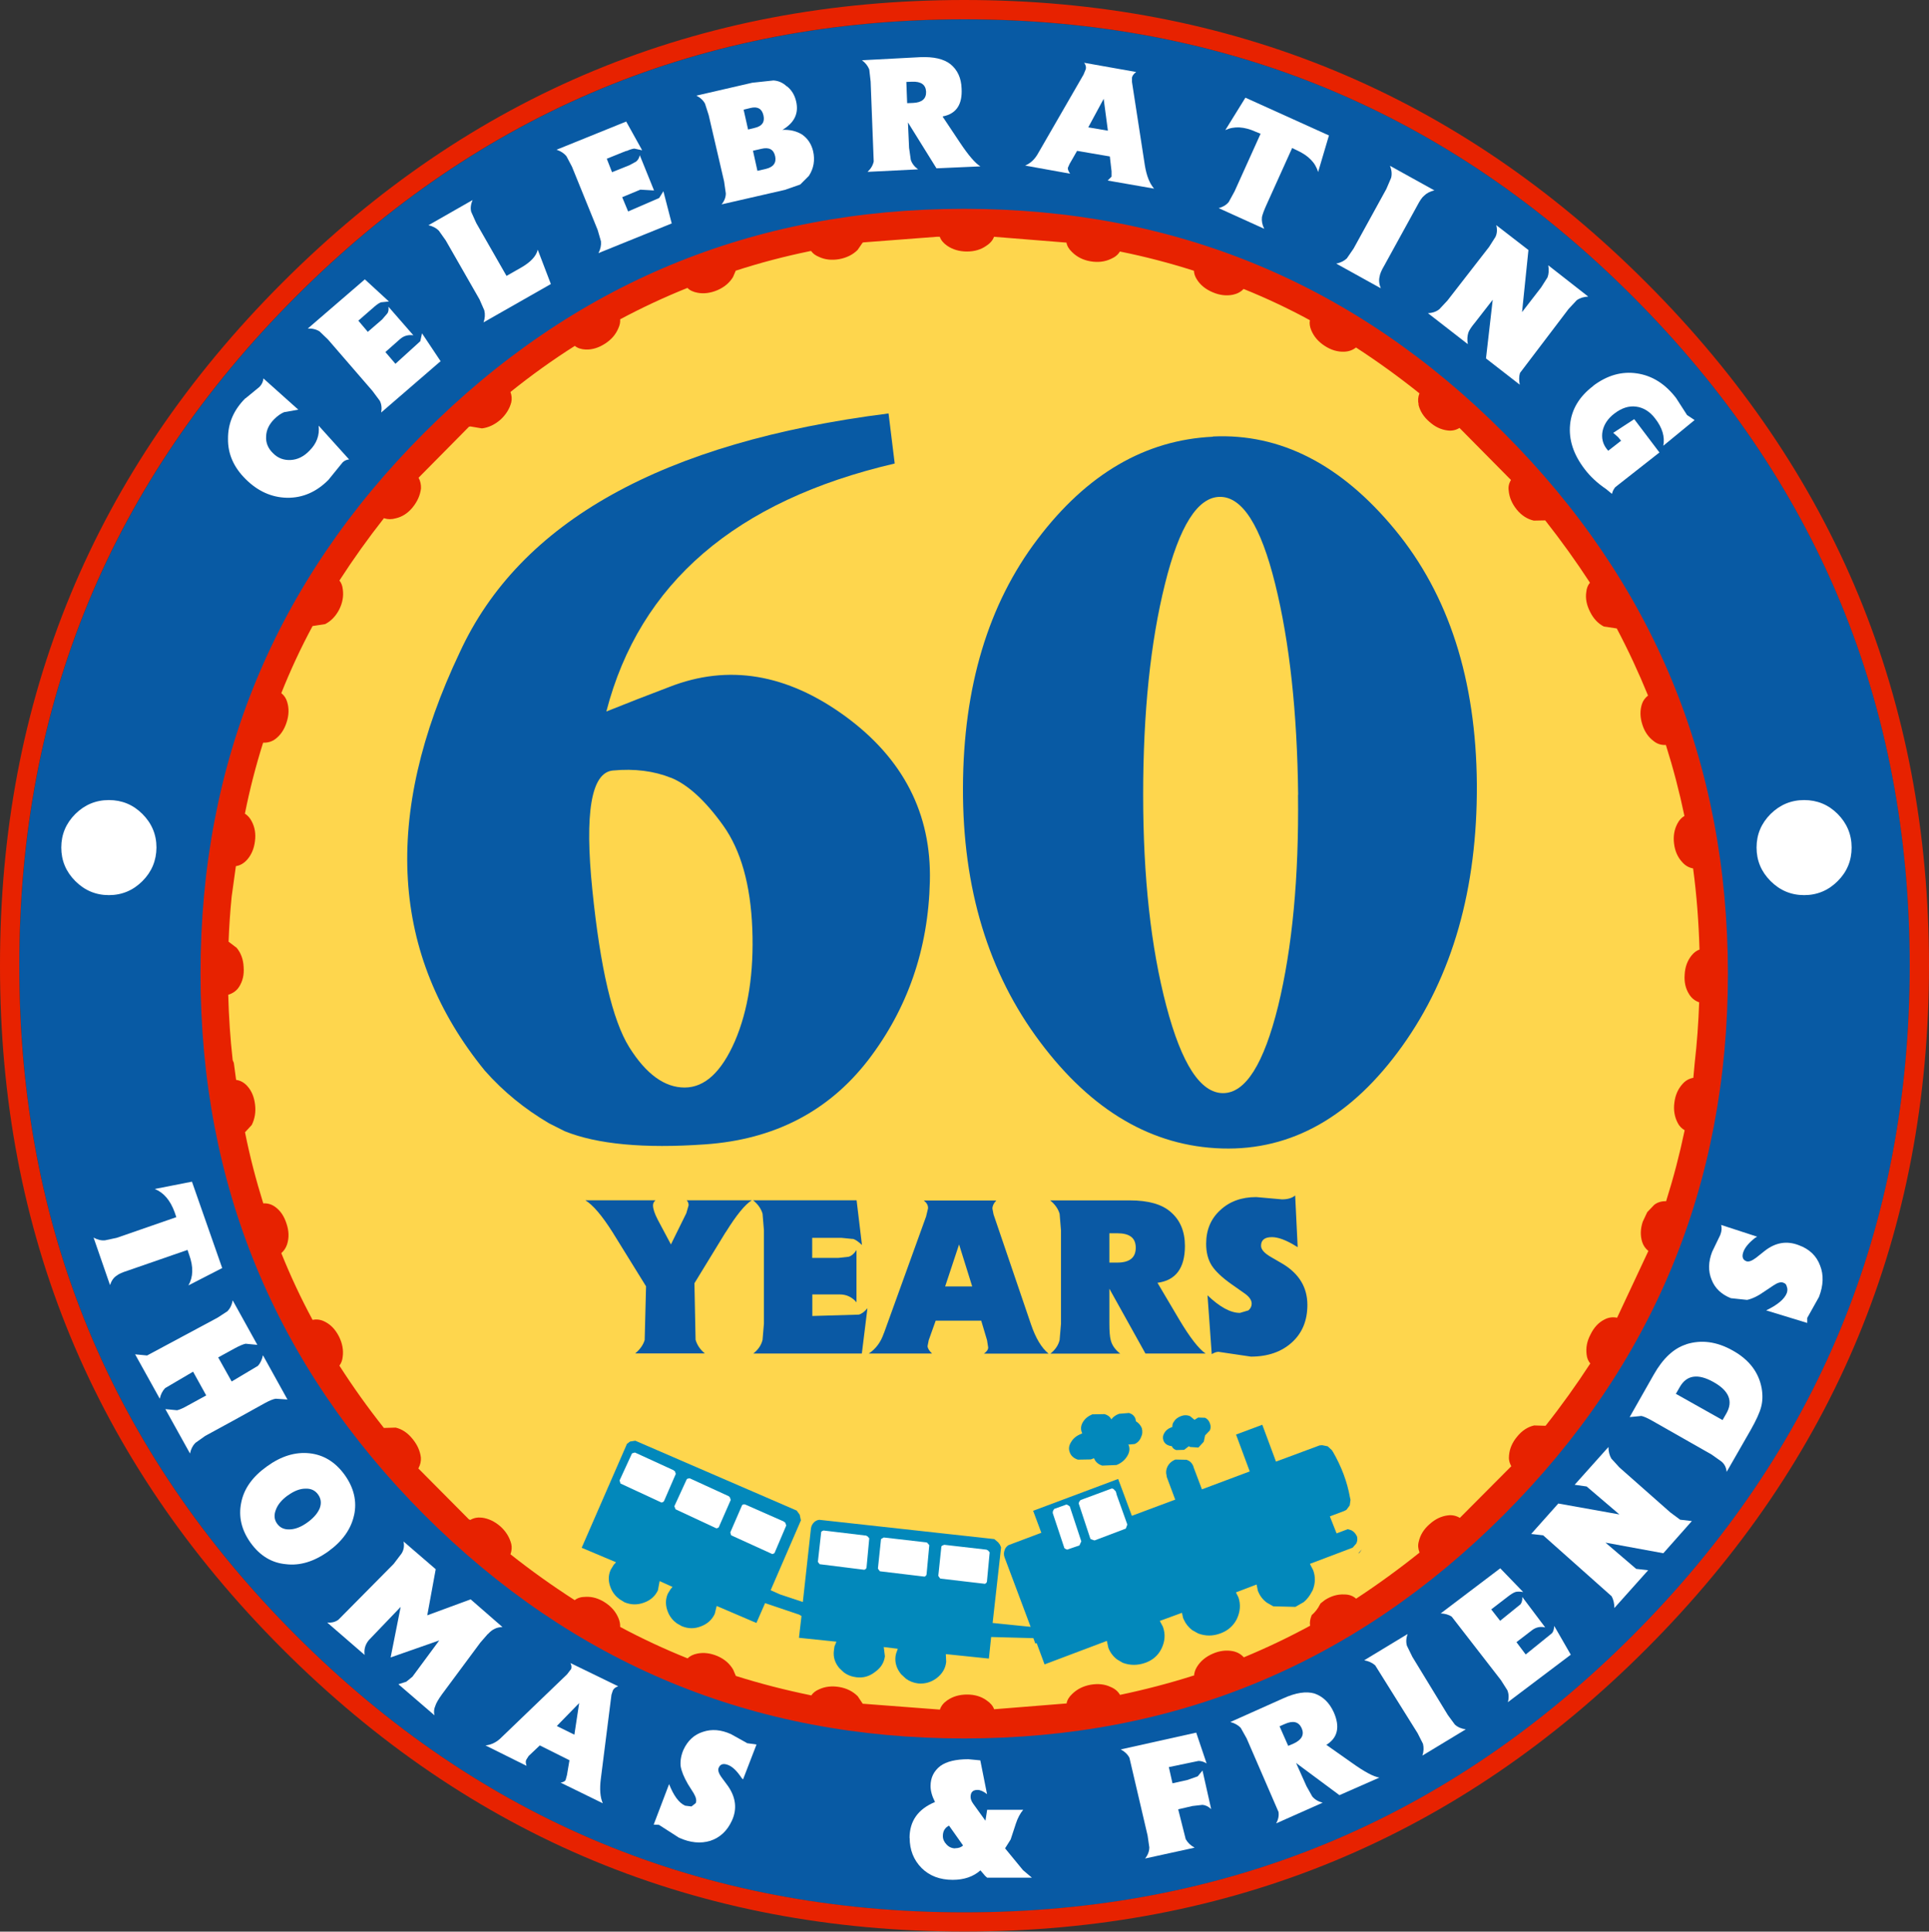 <?xml version="1.0" encoding="UTF-8"?>
<svg xmlns="http://www.w3.org/2000/svg" viewBox="0 0 169.03 169.27">
  <rect x="0" y="0" width="169.03" height="169.27" fill="#333333" stroke="none"/>
  <defs>
    <style>
      .cls-1 {
        fill: #fff;
      }

      .cls-2 {
        fill: #0288bb;
      }

      .cls-3 {
        fill: #085aa4;
      }

      .cls-4 {
        fill: #e72200;
      }

      .cls-5 {
        fill: #0a59a4;
      }

      .cls-6 {
        fill: #fed64d;
      }
    </style>
  </defs>
  <g id="Untitled-1" image-rendering="auto">
    <g id="Scene_1_f0" data-name="Scene 1 f0">
      <g>
        <g id="Symbol_3" data-name="Symbol 3">
          <g id="Symbol_3_0.0" data-name="Symbol 3_0.0">
            <g>
              <path class="cls-3" d="m143.09,26C126.92,9.8,107.39,1.7,84.51,1.7S42.1,9.8,25.93,26C9.76,42.19,1.68,61.73,1.7,84.63c-.02,22.92,8.06,42.47,24.23,58.68,16.17,16.19,35.7,24.28,58.58,24.28,22.88,0,42.41-8.09,58.58-24.28,16.17-16.2,24.26-35.76,24.26-58.68s-8.09-42.44-24.26-58.63"/>
              <path class="cls-1" d="m162.25,74.27c0-1.14-.41-2.12-1.22-2.94-.82-.82-1.8-1.22-2.94-1.22s-2.12.41-2.94,1.22c-.82.82-1.23,1.8-1.23,2.94s.41,2.12,1.23,2.94c.82.82,1.8,1.23,2.94,1.23s2.12-.41,2.94-1.23c.82-.82,1.22-1.8,1.22-2.94"/>
              <path class="cls-1" d="m125.7,16.69l-3.9-2.16c.15.38.18.73.1,1.05l-.42.98-2.87,5.22-.59.86c-.24.23-.55.38-.93.46l3.9,2.16c-.15-.38-.18-.72-.1-1.03.03-.23.17-.56.42-.98l2.87-5.22c.23-.44.43-.74.61-.88.23-.23.53-.38.91-.47"/>
              <path class="cls-1" d="m113.22,12.97l.42.2c1.01.46,1.63,1.09,1.86,1.91l.95-3.21-7.32-3.31-1.76,2.84c.77-.36,1.66-.31,2.67.15l.42.17-2.28,5.05-.51.93c-.21.26-.51.44-.88.54l3.99,1.81c-.18-.36-.24-.7-.2-1.03.05-.23.17-.56.37-1.01l2.28-5.05"/>
              <path class="cls-1" d="m99.19,6.8c.03-.16.15-.33.37-.49l-4.56-.81c.13.18.18.35.15.51v.03l-.2.49-3.97,6.88c-.28.52-.66.89-1.15,1.1l3.94.71c-.15-.21-.21-.38-.2-.51l.15-.34.66-1.15,2.87.49.15,1.3v.47l-.34.34,4.07.71c-.39-.44-.66-1.12-.81-2.03l-1.13-7.32v-.37"/>
              <path class="cls-3" d="m97.08,11.45l-.37-2.79-1.35,2.5,1.71.29"/>
              <path class="cls-1" d="m68.93,7.56c-.33-.31-.71-.48-1.15-.51l-1.86.2-4.9,1.13c.36.18.61.42.76.71l.32,1,1.35,5.81.15,1.05c0,.33-.12.65-.37.96l5.54-1.27,1.35-.47.76-.76c.42-.65.55-1.37.37-2.16-.15-.62-.46-1.1-.95-1.45-.49-.31-1.07-.45-1.74-.42,1.05-.62,1.45-1.45,1.2-2.5-.13-.56-.4-1-.81-1.32"/>
              <path class="cls-3" d="m65.55,11.35l.61-.15c.62-.15.87-.51.74-1.08-.13-.59-.51-.81-1.13-.66l-.61.15.39,1.74"/>
              <path class="cls-3" d="m67.92,13.68c-.13-.59-.53-.8-1.2-.64l-.74.17.39,1.76.74-.17c.67-.16.94-.54.81-1.13"/>
              <path class="cls-1" d="m44.38,24.17l-2.65-4.63-.44-.98c-.08-.31-.04-.65.12-1.03l-3.87,2.21c.38.08.68.24.91.47l.61.86,2.96,5.17.42.96c.08.34.06.69-.07,1.05l5.9-3.36-1.15-3.01c-.13.57-.63,1.1-1.49,1.59l-1.25.71"/>
              <path class="cls-1" d="m13.71,74.27c0-1.14-.41-2.12-1.23-2.94-.82-.82-1.8-1.22-2.94-1.22s-2.12.41-2.94,1.22c-.82.82-1.23,1.8-1.23,2.94s.41,2.12,1.23,2.94c.82.82,1.8,1.23,2.94,1.23s2.12-.41,2.94-1.23c.82-.82,1.22-1.8,1.23-2.94"/>
              <path class="cls-1" d="m49.99,145.74c.1.2.11.38.05.54l-.03.02-.32.42-5.71,5.49c-.42.44-.91.69-1.44.74l3.6,1.79c-.08-.24-.09-.42-.02-.54l.2-.32.98-.93,2.6,1.3-.22,1.3-.12.44c-.07.11-.21.19-.44.22l3.7,1.81c-.23-.52-.29-1.24-.17-2.16l.93-7.35.12-.37c.07-.16.22-.29.47-.37l-4.17-2.03"/>
              <path class="cls-3" d="m50.33,152.01l.42-2.77-1.96,2.01,1.54.76"/>
              <path class="cls-1" d="m16.82,103.55l-3.26.64c.78.31,1.36.99,1.74,2.03l.15.44-5.22,1.81-1.03.22c-.33.03-.66-.05-1-.24l1.44,4.16c.13-.39.33-.67.59-.83.18-.15.51-.29.98-.44l5.22-1.81.15.44c.38,1.05.35,1.94-.07,2.67l2.96-1.52-2.65-7.57"/>
              <path class="cls-1" d="m31.03,132.77c.26-1.22-.02-2.4-.83-3.53-.82-1.13-1.85-1.76-3.09-1.89s-2.48.25-3.72,1.15c-1.26.9-2.01,1.95-2.25,3.16-.26,1.24.02,2.42.83,3.55.82,1.13,1.85,1.75,3.09,1.86,1.22.15,2.47-.23,3.72-1.13,1.24-.9,1.99-1.96,2.25-3.19"/>
              <path class="cls-3" d="m25.22,131.04c-.54.39-.89.82-1.05,1.27-.18.46-.14.87.12,1.22.26.36.64.52,1.13.49.47-.02.98-.22,1.52-.61.54-.39.9-.81,1.08-1.25.16-.44.11-.84-.15-1.2-.26-.36-.63-.53-1.1-.51-.49,0-1,.2-1.54.59"/>
              <path class="cls-1" d="m147.75,117.81c-1.08.34-2.03,1.22-2.84,2.65l-2.11,3.72,1.03-.1c.23.05.56.2.98.44l5.17,2.94.86.61c.26.21.42.51.46.91l2.11-3.68c.47-.83.78-1.5.91-2.01.13-.49.15-1.03.05-1.62-.25-1.4-1.09-2.52-2.55-3.33-1.39-.78-2.74-.96-4.07-.54"/>
              <path class="cls-3" d="m150.15,121.11c-1.37-.77-2.36-.62-2.96.44l-.34.59,4.09,2.3.34-.59c.6-1.06.23-1.98-1.13-2.74"/>
              <path class="cls-1" d="m135.67,23.26c.07.41.04.76-.07,1.05l-.56.88-1.67,2.16.56-5.44-2.82-2.18c.1.39.07.74-.07,1.03l-.56.88-3.65,4.7-.71.76c-.26.21-.6.33-1,.34l3.5,2.72c-.07-.38-.05-.72.05-1.03.08-.21.28-.51.59-.88l1.54-1.98-.59,5.14,2.96,2.3c-.08-.39-.07-.73.02-1.03l4.26-5.61.71-.76c.28-.2.61-.3,1.01-.32l-3.5-2.74"/>
              <path class="cls-1" d="m139.61,33.82c-1.23.93-1.9,2.06-2.03,3.38-.13,1.32.29,2.62,1.27,3.9.49.65,1.12,1.24,1.89,1.76l.51.42c.05-.23.15-.42.29-.59l3.87-3.04-2.21-2.92-1.84,1.2.42.37.27.32-1.13.88-.1-.12c-.38-.47-.51-1.01-.39-1.62.13-.59.47-1.09,1.03-1.52.64-.49,1.27-.69,1.89-.61.65.08,1.22.43,1.69,1.05.62.8.86,1.59.71,2.38l2.74-2.25-.66-.44-.96-1.49c-.95-1.24-2.09-1.96-3.43-2.16-1.34-.2-2.62.17-3.85,1.1"/>
              <path class="cls-1" d="m82.62,10.2c1.18-.23,1.72-1.05,1.64-2.45-.03-.91-.36-1.63-.98-2.13-.59-.46-1.47-.66-2.65-.61l-5.1.27c.31.23.52.5.64.81l.12,1.05.27,7.01c-.07.33-.24.63-.54.91l4.43-.22c-.33-.24-.54-.52-.64-.83l-.15-1.05-.1-2.23,2.5,4.02,3.85-.17c-.46-.28-1.05-.97-1.79-2.08l-1.52-2.28"/>
              <path class="cls-3" d="m79.93,7.16l-.51.02.07,1.86.51-.02c.78-.03,1.17-.36,1.15-.98-.03-.62-.44-.91-1.23-.88"/>
              <path class="cls-1" d="m54.89,13.24c.29-.13.52-.2.69-.22l.69.15-1.4-2.52-6.1,2.47c.38.13.66.32.86.56l.49.93,2.25,5.54.29,1c.03.34-.04.69-.22,1.03l6.42-2.6-.73-2.82-.37.59-2.72,1.18-.52-1.25,1.59-.66,1.2.07-1.25-3.09c-.05.25-.16.43-.32.56l-.59.32-1.52.61-.46-1.18,1.71-.69"/>
              <path class="cls-1" d="m21.5,34.9c-1.03,1.03-1.53,2.21-1.52,3.55-.02,1.32.5,2.5,1.54,3.53,1.06,1.06,2.27,1.61,3.63,1.64,1.37.02,2.58-.51,3.63-1.57l1.25-1.54c.16-.15.35-.23.56-.25l-2.67-2.96c.1.83-.17,1.57-.81,2.2-.49.51-1.04.78-1.64.81-.6.03-1.12-.16-1.54-.59-.44-.42-.65-.92-.61-1.49.02-.54.25-1.04.71-1.5.28-.28.56-.48.86-.61l1.25-.22-3.06-2.74c-.02.28-.13.52-.34.74l-1.23,1.01"/>
              <path class="cls-1" d="m38.6,31.64l-1.62-2.43-.15.69-2.18,1.98-.88-1.03,1.3-1.15c.33-.28.71-.38,1.15-.32l-2.18-2.5c.03.26,0,.47-.12.61l-.44.51-1.25,1.08-.83-.98,1.4-1.22c.24-.21.44-.34.59-.39l.69-.07-2.11-1.94-5,4.31c.39-.02.74.07,1.03.25l.74.71,3.9,4.51.64.86c.15.29.19.64.12,1.03l5.22-4.51"/>
              <path class="cls-1" d="m42.76,143.19c.36-.41.78-.61,1.27-.61l-2.79-2.43-3.8,1.4.74-4.04-2.82-2.43c.08.38.03.73-.17,1.05l-.69.91-4.85,4.9c-.28.2-.6.28-.98.24l3.28,2.84c-.07-.51.07-.95.39-1.32l2.77-2.89-.88,4.43,4.26-1.49-2.35,3.18-.54.44-.69.22,3.16,2.72c-.07-.29-.04-.56.07-.81.08-.26.28-.6.59-1.03l3.36-4.53.66-.76"/>
              <path class="cls-1" d="m25.2,122.66l-2.16-3.9c-.08.39-.23.7-.44.93l-2.3,1.37-1.18-2.11,1.42-.78c.42-.23.75-.37.98-.42l1.03.1-2.16-3.9c-.07.39-.22.71-.47.96l-.86.56-6.17,3.31-1.05-.1,2.16,3.89c.08-.38.24-.69.47-.93l2.45-1.44,1.15,2.08-1.57.86c-.42.24-.75.39-.98.44l-1.03-.1,2.16,3.89c.08-.39.24-.7.47-.93l.86-.61c1.75-.95,3.49-1.9,5.22-2.87.42-.23.74-.36.96-.39l1.05.07"/>
              <path class="cls-1" d="m65.45,152.74l-1.4-.78c-.87-.39-1.68-.46-2.45-.2-.77.24-1.34.77-1.71,1.57-.21.49-.29.96-.25,1.42.07.44.28.97.64,1.59l.51.81c.21.36.27.65.17.86l-.37.29-.56-.07c-.54-.25-1-.87-1.4-1.89l-1.35,3.55.46.02,1.76,1.13c.98.44,1.89.53,2.74.27.85-.28,1.48-.87,1.89-1.76.47-1.01.36-2.03-.34-3.04l-.54-.73c-.28-.38-.37-.67-.27-.88.15-.33.43-.4.86-.22.38.16.76.54,1.15,1.13l.12.12,1.18-3.06-.86-.12"/>
              <path class="cls-1" d="m79.71,161.05c0,1.06.35,1.94,1.05,2.65.7.69,1.61,1.03,2.72,1.03,1,0,1.81-.28,2.43-.83l.42.49.17.15h3.92l-.78-.66-1.57-1.91.49-.78.46-1.4c.16-.49.38-.89.64-1.2h-3.16l-.15.96-1.08-1.5c-.15-.21-.22-.41-.22-.59,0-.41.2-.61.61-.61.23,0,.51.12.83.37l-.59-2.96-1.05-.1c-1.09,0-1.91.2-2.45.59-.57.44-.86,1.03-.86,1.76,0,.42.13.89.39,1.4-1.49.62-2.23,1.67-2.23,3.16"/>
              <path class="cls-3" d="m83.7,161.96c.29,0,.52-.08.69-.24l-1.23-1.74c-.36.18-.54.48-.54.91,0,.28.11.52.32.74.21.23.47.34.76.34"/>
              <path class="cls-1" d="m153.8,108.47l.17-.1-3.16-1.03c.08.25.06.54-.07.88l-.71,1.47c-.34.88-.36,1.7-.05,2.45.29.75.86,1.29,1.69,1.62l1.42.15c.46-.1.96-.34,1.52-.74l.81-.54c.36-.24.65-.32.86-.22.16.05.26.16.29.34.07.16.07.35,0,.56-.21.54-.82,1.04-1.81,1.52l3.6,1.1v-.44l1.03-1.84c.39-1.01.42-1.93.1-2.74-.31-.85-.93-1.45-1.86-1.79-1.05-.41-2.04-.25-2.99.49l-.74.59c-.38.29-.67.4-.88.32-.33-.13-.41-.42-.24-.86.15-.38.49-.78,1.03-1.2"/>
              <path class="cls-1" d="m136.55,131.75l-2.38,2.67,1.05.12,6,5.34c.16.29.24.64.24,1.03l2.96-3.31-1.05-.12-2.69-2.3,5.07.93,2.5-2.82-1.03-.12-.86-.64-4.46-3.94-.71-.78c-.16-.28-.25-.61-.25-1.01l-2.96,3.31,1.05.15,2.87,2.45-5.37-.96"/>
              <path class="cls-1" d="m123.29,144.24c-.1-.33-.08-.68.05-1.05l-3.8,2.3c.38.07.69.21.96.44l3.72,5.95.47.93c.08.33.07.67-.05,1.03l3.8-2.3c-.39-.05-.71-.19-.96-.42l-.61-.83-3.11-5.1-.47-.96"/>
              <path class="cls-1" d="m126.23,141.38c.39.02.72.11.98.29l4.31,5.56.56.88c.13.31.15.66.05,1.05l5.51-4.16-1.45-2.52c-.02.29-.08.51-.2.64l-2.3,1.86-.81-1.08,1.37-1.05c.34-.26.73-.34,1.15-.24l-2.01-2.67c.02.26-.03.47-.15.64l-1.79,1.45-.78-1,1.47-1.13c.26-.2.47-.33.64-.39.16-.05.39-.05.69,0l-2.01-2.08-5.24,3.97"/>
              <path class="cls-1" d="m116.21,152.91c1.01-.62,1.23-1.58.66-2.87-.38-.83-.94-1.38-1.69-1.64-.73-.21-1.64-.07-2.72.42l-4.65,2.08c.38.1.68.27.91.51l.52.93,2.79,6.44c.05.33-.02.66-.2,1l4.07-1.81c-.39-.1-.69-.28-.91-.54l-.51-.91-.91-2.03,3.8,2.82,3.5-1.54c-.52-.08-1.33-.52-2.42-1.3l-2.23-1.57"/>
              <path class="cls-3" d="m112.12,151.27l.76,1.72.47-.2c.72-.33.96-.78.71-1.35-.26-.57-.75-.69-1.47-.37l-.46.2"/>
              <path class="cls-1" d="m105.02,154.31c.23,0,.47.07.71.22l-.91-2.7-6.61,1.47c.36.2.61.44.76.74l1.59,6.81.15,1.03c0,.34-.12.67-.37.98l4.34-.95c-.34-.18-.6-.43-.78-.74l-.66-2.62,1.25-.29.88-.1c.26.02.51.14.76.37l-.76-3.38-.42.51-.91.32-1.3.29-.32-1.42,2.6-.54"/>
            </g>
          </g>
        </g>
        <g id="Symbol_4" data-name="Symbol 4">
          <g id="Symbol_4_0.0" data-name="Symbol 4_0.0">
            <g>
              <path class="cls-4" d="m144.28,24.79C127.78,8.26,107.86,0,84.5,0S41.23,8.26,24.72,24.79C8.22,41.31-.02,61.25,0,84.62c-.02,23.37,8.22,43.32,24.72,59.85,16.51,16.53,36.44,24.79,59.78,24.79s43.28-8.26,59.78-24.79c16.5-16.53,24.74-36.48,24.75-59.85,0-23.37-8.25-43.32-24.75-59.83m-1.2,1.2c16.17,16.19,24.26,35.73,24.26,58.63s-8.09,42.48-24.26,58.68c-16.17,16.19-35.7,24.28-58.58,24.28s-42.41-8.09-58.58-24.28C9.75,127.1,1.67,107.54,1.69,84.62c-.02-22.9,8.06-42.44,24.23-58.63C42.09,9.79,61.62,1.69,84.5,1.69s42.41,8.1,58.58,24.3m-101.92,11.32l.05.05-.12.02.07-.07m-.05,95.87l.12.05-.05.02-.07-.07"/>
              <path class="cls-4" d="m151.41,85.31c-.02-18.51-6.56-34.29-19.62-47.36-13.05-13.1-28.82-19.65-47.31-19.65s-34.27,6.55-47.33,19.65c-13.05,13.07-19.58,28.85-19.58,47.36s6.53,34.31,19.58,47.41c13.07,13.08,28.84,19.62,47.33,19.62s34.26-6.54,47.31-19.62c13.07-13.1,19.61-28.9,19.62-47.41M41.16,37.31l.05.05-.12.02.07-.07m-.05,95.87l.12.05-.05.02-.07-.07"/>
              <path class="cls-4" d="m124.39,34.47c-1.81-1.45-3.67-2.79-5.56-4.02-.28.23-.62.35-1.03.37-.59.02-1.16-.15-1.71-.51-.56-.36-.95-.82-1.18-1.37-.13-.31-.17-.6-.12-.88-1.89-1.03-3.83-1.94-5.81-2.74-.24.26-.56.43-.95.51-.57.11-1.16.04-1.76-.22-.62-.26-1.09-.64-1.4-1.15-.15-.24-.23-.49-.24-.73l-.05-.02c-2.11-.67-4.25-1.23-6.44-1.67-.16.28-.43.5-.81.66-.52.24-1.11.31-1.76.2s-1.19-.38-1.62-.81c-.28-.26-.44-.54-.49-.83l-6.35-.51c-.1.29-.32.56-.66.78-.47.34-1.05.51-1.71.51s-1.25-.17-1.74-.51c-.33-.23-.54-.49-.64-.78h-.27l-6.42.49-.07.02-.44.64c-.42.42-.96.69-1.62.81-.65.11-1.24.05-1.77-.2-.31-.13-.54-.3-.68-.51h-.07c-2.24.46-4.42,1.03-6.54,1.72l-.24.56c-.31.51-.77.89-1.37,1.15-.62.26-1.21.33-1.76.22-.36-.07-.65-.2-.86-.42l-.05.02c-1.99.8-3.94,1.71-5.83,2.72l-.02.02c.02.24-.03.5-.15.76-.23.56-.62,1.01-1.18,1.37-.56.36-1.12.53-1.69.51-.39-.02-.71-.12-.95-.32-1.93,1.22-3.81,2.57-5.64,4.04.11.29.14.6.07.91-.15.57-.47,1.08-.95,1.52-.51.44-1.05.69-1.62.76l-1.01-.17-.05-.05-.07.07-4.43,4.48.02.02c.15.28.21.58.2.91-.07.59-.31,1.14-.74,1.67-.42.51-.91.82-1.47.95-.36.1-.69.1-1,0l-.03-.02c-1.4,1.78-2.7,3.6-3.9,5.46v.02c.16.2.26.46.29.78.08.57-.02,1.16-.32,1.76-.31.59-.72,1.01-1.23,1.27l-1.1.17c-1.03,1.91-1.94,3.87-2.74,5.88.25.2.42.45.51.76.18.57.16,1.18-.05,1.81-.2.62-.52,1.1-.98,1.45-.31.23-.66.33-1.05.32l-.03.02c-.64,2.03-1.17,4.09-1.59,6.2.24.15.44.37.59.66.28.52.38,1.11.29,1.76-.08.65-.31,1.19-.69,1.62-.28.31-.6.5-.98.56l-.37,2.67c-.13,1.29-.22,2.61-.27,3.95l.71.54c.38.46.58,1.02.61,1.69.05.65-.08,1.22-.39,1.71-.21.34-.53.58-.96.71.05,1.94.18,3.86.39,5.73l.1.24.2,1.49c.38.05.7.23.98.54.38.42.6.96.68,1.62.08.65-.02,1.25-.29,1.79l-.59.64c.42,2.11.96,4.17,1.59,6.2l.02.03c.39-.02.74.09,1.05.32.46.34.78.83.98,1.47.21.62.23,1.22.05,1.79-.1.31-.27.57-.51.78.8,1.99,1.71,3.94,2.74,5.85.38-.08.74-.02,1.1.17.51.26.91.69,1.22,1.3.29.59.4,1.18.32,1.76-.03.31-.13.57-.29.78,1.19,1.86,2.49,3.68,3.9,5.46l1.03-.03c.56.13,1.05.46,1.47.98.42.51.67,1.05.74,1.64.02.33-.05.63-.2.91l-.02.05,4.43,4.46.07.07.05-.02c.31-.18.65-.24,1.01-.2.57.07,1.11.32,1.62.76.49.44.81.96.96,1.54.07.29.04.6-.07.91,1.83,1.45,3.71,2.79,5.63,4.02.25-.2.56-.29.96-.29.57-.03,1.13.13,1.69.49.56.36.95.82,1.18,1.37.11.26.16.51.15.76l.03.03c1.89,1.01,3.84,1.92,5.83,2.72l.05.02c.21-.21.5-.35.86-.42.56-.11,1.14-.04,1.76.22.6.26,1.06.65,1.37,1.18l.24.56c2.12.67,4.3,1.23,6.54,1.69l.07.02c.15-.23.38-.41.69-.54.52-.24,1.11-.31,1.76-.2.65.11,1.19.38,1.62.81l.44.66h.07l6.69.51c.1-.31.31-.58.64-.81.49-.34,1.07-.51,1.74-.51s1.24.17,1.71.51c.34.23.56.49.66.78l6.35-.51c.05-.29.21-.57.49-.83.43-.42.96-.69,1.62-.81.65-.11,1.24-.05,1.76.2.38.16.64.39.81.69,2.19-.46,4.34-1.02,6.44-1.69h.05c.02-.26.1-.51.24-.74.31-.52.78-.91,1.4-1.18.6-.26,1.19-.33,1.76-.22.39.08.71.26.96.54,1.98-.82,3.91-1.74,5.81-2.77-.05-.28,0-.57.12-.88l.02-.05c.29-.25.53-.55.71-.91l.07-.12.37-.29c.56-.36,1.13-.52,1.71-.49.41,0,.75.12,1.03.37,1.89-1.24,3.75-2.59,5.56-4.04-.13-.33-.16-.65-.07-.96.13-.59.45-1.1.96-1.54.49-.44,1.02-.69,1.59-.76.38-.05.73.03,1.05.22l4.51-4.53c-.18-.31-.24-.63-.2-.95.05-.59.29-1.14.71-1.64.42-.52.92-.85,1.49-.98l1,.03c1.41-1.78,2.71-3.6,3.92-5.46-.18-.21-.29-.47-.32-.78-.08-.59.03-1.18.34-1.76.29-.6.69-1.04,1.2-1.3.36-.2.74-.25,1.13-.17l2.74-5.85c-.26-.21-.44-.47-.54-.78-.18-.57-.16-1.17.05-1.79l.39-.83.61-.64c.29-.23.65-.33,1.05-.32v-.02c.64-2.03,1.18-4.09,1.62-6.2-.26-.15-.47-.36-.61-.64-.28-.54-.38-1.13-.29-1.79.08-.65.32-1.19.71-1.62.25-.29.56-.47.93-.54h.02l.12-1.3c.2-1.75.33-3.52.39-5.32-.38-.13-.67-.37-.88-.71-.31-.49-.44-1.06-.39-1.71.03-.67.24-1.23.61-1.69.2-.24.42-.42.69-.51-.07-2.43-.25-4.8-.56-7.11-.38-.07-.69-.25-.96-.56-.39-.42-.63-.96-.71-1.62-.08-.65.02-1.24.3-1.76.15-.29.35-.51.61-.66-.44-2.11-.98-4.17-1.62-6.2v-.02c-.41.02-.76-.09-1.05-.32-.47-.34-.81-.82-1.01-1.44-.21-.64-.23-1.24-.05-1.81.1-.31.28-.56.54-.76-.82-2.01-1.73-3.97-2.74-5.88l-1.13-.17c-.51-.26-.91-.69-1.2-1.27-.31-.6-.43-1.19-.34-1.76.03-.33.14-.6.32-.81-1.21-1.86-2.52-3.68-3.92-5.46l-1,.02c-.57-.13-1.07-.45-1.49-.96-.42-.52-.66-1.08-.71-1.67-.05-.33.02-.64.2-.93l-4.51-4.56c-.33.2-.68.27-1.05.22-.57-.07-1.1-.32-1.59-.76-.51-.44-.83-.95-.96-1.52-.08-.33-.06-.65.07-.98"/>
              <path class="cls-6" d="m124.31,35.45c-.08-.33-.06-.65.07-.98-1.81-1.45-3.67-2.79-5.56-4.02-.28.23-.62.35-1.03.37-.59.02-1.16-.15-1.71-.51-.56-.36-.95-.82-1.18-1.37-.13-.31-.17-.6-.12-.88-1.89-1.03-3.83-1.94-5.81-2.74-.24.26-.56.43-.95.51-.57.11-1.16.04-1.76-.22-.62-.26-1.09-.64-1.4-1.15-.15-.24-.23-.49-.24-.73l-.05-.02c-2.11-.67-4.25-1.23-6.44-1.67-.16.28-.43.5-.81.66-.52.24-1.11.31-1.76.2s-1.19-.38-1.62-.81c-.28-.26-.44-.54-.49-.83l-6.35-.51c-.1.29-.32.56-.66.78-.47.34-1.05.51-1.71.51s-1.25-.17-1.74-.51c-.33-.23-.54-.49-.64-.78h-.27l-6.42.49-.07.02-.44.64c-.42.42-.96.69-1.62.81-.65.11-1.24.05-1.77-.2-.31-.13-.54-.3-.68-.51h-.07c-2.24.46-4.42,1.03-6.54,1.72l-.24.56c-.31.51-.77.89-1.37,1.15-.62.26-1.21.33-1.76.22-.36-.07-.65-.2-.86-.42l-.05.02c-1.99.8-3.94,1.71-5.83,2.72l-.02.02c.02.24-.03.5-.15.76-.23.56-.62,1.01-1.18,1.37-.56.36-1.12.53-1.69.51-.39-.02-.71-.12-.95-.32-1.93,1.22-3.81,2.57-5.64,4.04.11.29.14.6.07.91-.15.57-.47,1.08-.95,1.52-.51.44-1.05.69-1.62.76l-1.01-.17-.12.02-4.43,4.48.02.02c.15.28.21.58.2.91-.07.59-.31,1.14-.74,1.67-.42.51-.91.82-1.47.95-.36.1-.69.1-1,0l-.03-.02c-1.4,1.78-2.7,3.6-3.9,5.46v.02c.16.2.26.46.29.78.08.57-.02,1.16-.32,1.76-.31.59-.72,1.01-1.23,1.27l-1.1.17c-1.03,1.91-1.94,3.87-2.74,5.88.25.2.42.45.51.76.18.57.16,1.18-.05,1.81-.2.62-.52,1.1-.98,1.45-.31.23-.66.33-1.05.32l-.03.02c-.64,2.03-1.17,4.09-1.59,6.2.24.15.44.37.59.66.28.52.38,1.11.29,1.76-.08.65-.31,1.19-.69,1.62-.28.31-.6.5-.98.56l-.37,2.67c-.13,1.29-.22,2.61-.27,3.95l.71.54c.38.46.58,1.02.61,1.69.05.65-.08,1.22-.39,1.71-.21.34-.53.58-.96.71.05,1.94.18,3.86.39,5.73l.1.24.2,1.49c.38.05.7.23.98.54.38.42.6.96.68,1.62.08.65-.02,1.25-.29,1.79l-.59.64c.42,2.11.96,4.17,1.59,6.2l.02.03c.39-.02.74.09,1.05.32.46.34.78.83.98,1.47.21.62.23,1.22.05,1.79-.1.31-.27.57-.51.78.8,1.99,1.71,3.94,2.74,5.85.38-.08.74-.02,1.1.17.51.26.91.69,1.22,1.3.29.59.4,1.18.32,1.76-.03.31-.13.57-.29.78,1.19,1.86,2.49,3.68,3.9,5.46l1.03-.03c.56.13,1.05.46,1.47.98.42.51.67,1.05.74,1.64.02.33-.05.63-.2.91l-.02.05,4.43,4.46.12.05c.31-.18.65-.24,1.01-.2.57.07,1.11.32,1.62.76.49.44.81.96.96,1.54.07.29.04.6-.07.91,1.83,1.45,3.71,2.79,5.63,4.02.25-.2.56-.29.96-.29.57-.03,1.13.13,1.69.49.56.36.95.82,1.18,1.37.11.26.16.51.15.76l.03.03c1.89,1.01,3.84,1.92,5.83,2.72l.05.02c.21-.21.5-.35.86-.42.56-.11,1.14-.04,1.76.22.6.26,1.06.65,1.37,1.18l.24.56c2.12.67,4.3,1.23,6.54,1.69l.07.02c.15-.23.38-.41.69-.54.52-.24,1.11-.31,1.76-.2.65.11,1.19.38,1.62.81l.44.66h.07l6.69.51c.1-.31.31-.58.64-.81.49-.34,1.07-.51,1.74-.51s1.24.17,1.71.51c.34.23.56.49.66.78l6.35-.51c.05-.29.21-.57.49-.83.43-.42.96-.69,1.62-.81.65-.11,1.24-.05,1.76.2.38.16.64.39.81.69,2.19-.46,4.34-1.02,6.44-1.69h.05c.02-.26.1-.51.24-.74.31-.52.78-.91,1.4-1.18.6-.26,1.19-.33,1.76-.22.39.08.71.26.96.54,1.98-.82,3.91-1.74,5.81-2.77-.05-.28,0-.57.12-.88l.02-.05c.29-.25.53-.55.71-.91l.07-.12.37-.29c.56-.36,1.13-.52,1.71-.49.41,0,.75.12,1.03.37,1.89-1.24,3.75-2.59,5.56-4.04-.13-.33-.16-.65-.07-.96.13-.59.45-1.1.96-1.54.49-.44,1.02-.69,1.59-.76.38-.05.73.03,1.05.22l4.51-4.53c-.18-.31-.24-.63-.2-.95.05-.59.29-1.14.71-1.64.42-.52.92-.85,1.49-.98l1,.03c1.41-1.78,2.71-3.6,3.92-5.46-.18-.21-.29-.47-.32-.78-.08-.59.03-1.18.34-1.76.29-.6.69-1.04,1.2-1.3.36-.2.74-.25,1.13-.17l2.74-5.85c-.26-.21-.44-.47-.54-.78-.18-.57-.16-1.17.05-1.79l.39-.83.61-.64c.29-.23.65-.33,1.05-.32v-.02c.64-2.03,1.18-4.09,1.62-6.2-.26-.15-.47-.36-.61-.64-.28-.54-.38-1.13-.29-1.79.08-.65.32-1.19.71-1.62.25-.29.56-.47.93-.54h.02l.12-1.3c.2-1.75.33-3.52.39-5.32-.38-.13-.67-.37-.88-.71-.31-.49-.44-1.06-.39-1.71.03-.67.24-1.23.61-1.69.2-.24.42-.42.69-.51-.07-2.43-.25-4.8-.56-7.11-.38-.07-.69-.25-.96-.56-.39-.42-.63-.96-.71-1.62-.08-.65.02-1.24.3-1.76.15-.29.35-.51.61-.66-.44-2.11-.98-4.17-1.62-6.2v-.02c-.41.02-.76-.09-1.05-.32-.47-.34-.81-.82-1.01-1.44-.21-.64-.23-1.24-.05-1.81.1-.31.28-.56.54-.76-.82-2.01-1.73-3.97-2.74-5.88l-1.13-.17c-.51-.26-.91-.69-1.2-1.27-.31-.6-.43-1.19-.34-1.76.03-.33.14-.6.32-.81-1.21-1.86-2.52-3.68-3.92-5.46l-1,.02c-.57-.13-1.07-.45-1.49-.96-.42-.52-.66-1.08-.71-1.67-.05-.33.02-.64.2-.93l-4.51-4.56c-.33.2-.68.27-1.05.22-.57-.07-1.1-.32-1.59-.76-.51-.44-.83-.95-.96-1.52"/>
              <path class="cls-3" d="m106.28,38.27c-5.93.28-11.05,3.27-15.36,8.97-4.33,5.7-6.51,12.96-6.54,21.78s2.22,16.25,6.76,22.29c4.52,6.04,9.84,9.15,15.95,9.33,6.11.18,11.37-2.81,15.78-8.97,4.41-6.16,6.59-13.81,6.54-22.96-.07-9.15-2.46-16.58-7.18-22.3-4.72-5.72-10.04-8.44-15.95-8.16"/>
              <path class="cls-6" d="m113.75,69.65c-.08-7.22-.75-13.38-2.01-18.47-1.26-5.1-2.87-7.64-4.83-7.64s-3.57,2.55-4.83,7.64c-1.27,5.1-1.91,11.25-1.91,18.47s.68,13.38,2.03,18.5c1.34,5.1,3,7.64,4.97,7.64s3.57-2.55,4.83-7.64c1.24-5.11,1.82-11.28,1.74-18.5"/>
              <path class="cls-5" d="m77.45,116.82c-.26.78-.7,1.38-1.32,1.79h5.54c-.26-.25-.39-.47-.39-.66l.1-.51.61-1.71h3.99l.51,1.71.1.64c0,.18-.12.36-.37.54h5.66c-.62-.51-1.13-1.36-1.54-2.57l-3.28-9.63-.1-.51c0-.23.11-.47.34-.71h-6.35c.25.2.37.41.37.64v.05l-.17.71-3.7,10.24"/>
              <path class="cls-6" d="m82.81,112.73h2.38l-1.15-3.68-1.22,3.68"/>
              <path class="cls-3" d="m119.14,136.05l.2-.29-.32.37.12-.07"/>
              <path class="cls-3" d="m78.4,40.62l-.54-4.39c-19.78,2.5-32.31,9.48-37.58,20.95-6.79,14.29-6.06,26.51,2.21,36.65,1.6,1.81,3.48,3.35,5.63,4.61l1.37.69c2.83,1.14,6.93,1.53,12.3,1.15,6.04-.42,10.8-2.88,14.28-7.38,3.46-4.51,5.27-9.73,5.41-15.66.15-5.93-2.33-10.76-7.42-14.48-5.11-3.72-10.24-4.58-15.39-2.57-1.93.73-3.77,1.45-5.54,2.16,2.91-11.24,11.33-18.48,25.26-21.73"/>
              <path class="cls-6" d="m58.8,68.16c-1.5-.6-3.2-.82-5.1-.64-1.89.18-2.49,3.68-1.79,10.51.69,6.79,1.76,11.38,3.23,13.74,1.47,2.35,3.09,3.53,4.85,3.53s3.23-1.36,4.41-4.07c1.16-2.71,1.67-5.99,1.52-9.85-.15-3.85-1-6.87-2.55-9.04-1.57-2.19-3.1-3.59-4.58-4.19"/>
              <path class="cls-5" d="m74.75,108.56c.23.08.49.26.78.54l-.47-3.92h-9.07c.42.34.7.73.83,1.18l.12,1.45v8.18l-.12,1.42c-.11.46-.38.86-.81,1.2h9.51l.49-3.97c-.26.31-.51.5-.76.56l-4.07.12v-1.89h2.4c.59,0,1.08.23,1.47.69v-4.58c-.2.31-.42.51-.69.59l-.91.1h-2.28v-1.76h2.55l1.01.1"/>
              <path class="cls-5" d="m63.6,107.97c.93-1.5,1.69-2.43,2.28-2.79h-5.71c.11.11.17.26.17.44l-.2.69-1.35,2.74-1.15-2.16c-.28-.54-.42-.96-.42-1.27,0-.16.07-.31.22-.44h-6.15c.67.41,1.46,1.34,2.38,2.79l2.94,4.75-.12,4.7c-.13.44-.41.83-.83,1.18h6.1c-.41-.34-.68-.74-.81-1.2l-.1-4.95,2.74-4.48"/>
              <path class="cls-5" d="m112.33,105.1l-2.25-.2c-1.29,0-2.34.38-3.16,1.15-.82.75-1.23,1.73-1.23,2.94,0,.75.16,1.39.49,1.91.34.52.92,1.06,1.71,1.62l1.08.76c.47.31.71.63.71.96,0,.23-.1.43-.29.59l-.74.22c-.82,0-1.76-.51-2.84-1.54l.37,5.15c.23-.13.42-.2.59-.2l2.84.42c1.49,0,2.69-.42,3.6-1.25.9-.82,1.35-1.91,1.35-3.28,0-1.52-.71-2.71-2.13-3.58l-1.1-.64c-.56-.33-.83-.65-.83-.96,0-.51.32-.76.95-.76.54,0,1.23.25,2.06.76l.2.12-.22-4.53c-.28.23-.66.34-1.15.34"/>
              <path class="cls-5" d="m101.43,112.41c1.6-.21,2.4-1.29,2.4-3.23,0-1.26-.41-2.25-1.23-2.96-.77-.69-1.97-1.03-3.6-1.03h-6.98c.42.34.7.73.83,1.18l.12,1.45v8.18l-.12,1.42c-.11.46-.38.86-.81,1.2h6.12c-.44-.34-.72-.74-.83-1.18-.08-.29-.12-.78-.12-1.45v-3.06l3.16,5.68h5.27c-.6-.41-1.37-1.4-2.3-2.96l-1.91-3.23"/>
              <path class="cls-6" d="m97.9,108.07h-.69v2.57h.69c1.08,0,1.62-.43,1.62-1.3s-.54-1.27-1.62-1.27"/>
            </g>
          </g>
        </g>
        <g id="Symbol_5" data-name="Symbol 5">
          <g id="Symbol_5_0.0" data-name="Symbol 5_0.0">
            <g>
              <path class="cls-2" d="m94.84,125.6l-.1.05c-.39.15-.69.38-.88.71-.2.31-.24.61-.12.91.11.31.35.52.71.64l1.13-.02.27-.1h.02c.11.31.35.52.71.64l1.25-.05c.41-.16.72-.42.93-.76.21-.33.26-.64.15-.96l-.05-.07.56-.05c.26-.11.45-.31.56-.59.13-.26.15-.53.07-.81-.11-.26-.29-.46-.51-.59l-.05-.24c-.1-.25-.29-.41-.56-.49l-.86.07c-.29.1-.52.26-.69.49-.11-.23-.31-.38-.59-.46l-1.08.02c-.36.15-.63.37-.81.66-.18.29-.22.59-.12.88l.05.12"/>
              <path class="cls-2" d="m102.83,124.62c-.08.13-.11.27-.1.42l-.12.05c-.26.1-.46.26-.59.49-.13.21-.15.43-.07.66.08.21.24.36.49.44l.22.05v-.02l.02.02c.07.16.2.28.39.34l.69-.02.42-.32.1.07.73.05.47-.51.12-.56.42-.44c.08-.2.08-.4,0-.61-.08-.23-.22-.39-.42-.49l-.61-.02-.32.2-.39-.32c-.26-.11-.53-.11-.81,0-.29.11-.51.29-.64.54"/>
              <path class="cls-2" d="m91.24,134.32l-2.87,1.08c-.13.08-.24.2-.32.37v.02c-.1.23-.11.46-.02.69l2.28,6.08-3.33-.34.74-6.62-.1-.24-.15-.2-.34-.29-15.34-1.69c-.16.02-.31.08-.44.2-.16.15-.26.33-.29.56l-.71,6.44-1.99-.66-.83-.37,2.65-6.12-.1-.47v-.02l-.27-.37-14.14-6.12-.46.07-.27.2-3.97,9.11,3.01,1.27-.2.22-.27.44c-.23.52-.22,1.06.02,1.62.16.39.42.71.76.96l.44.27c.56.23,1.12.24,1.69.03.57-.2.98-.56,1.23-1.08l.15-.81,1.13.51-.17.2-.24.39c-.23.52-.22,1.07.02,1.64.16.39.42.71.76.96l.44.25c.56.23,1.11.24,1.67.02.57-.21.98-.58,1.22-1.1l.17-.69,3.48,1.49.76-1.74,2.99,1.01.2.12-.22,1.91,3.28.34-.17.42-.05.37c-.07.56.09,1.06.47,1.52l.39.37c.33.25.7.39,1.13.44.6.07,1.14-.09,1.62-.47.51-.36.79-.82.86-1.37l-.1-.81,1.23.15-.15.42-.05.24c-.07.57.1,1.09.49,1.57l.42.39c.31.23.67.37,1.08.42.6.05,1.14-.11,1.62-.47.49-.38.77-.85.83-1.42l-.03-.68,3.77.39.2-1.89,3.7.1.17.47.12-.03.69,1.86,5.46-2.06.12.56.02.07c.16.41.42.74.76,1l.49.29c.65.24,1.31.24,1.98,0,.65-.23,1.13-.65,1.42-1.25.31-.64.35-1.27.12-1.91l-.27-.51,1.94-.71.1.46.07.15c.16.36.41.66.73.91l.52.29c.64.24,1.28.24,1.93,0,.65-.23,1.14-.65,1.45-1.25.31-.65.36-1.29.15-1.91l-.22-.44,1.81-.69.12.59.02.02c.16.41.42.73.76.98l.56.32,1.94.05.73-.42c.29-.24.53-.55.71-.91l.07-.12c.24-.59.26-1.18.05-1.76l-.29-.56,3.75-1.42.32-.37c.1-.21.11-.42.05-.64l-.02-.02c-.1-.21-.25-.38-.46-.49l-.32-.1-.98.37-.59-1.49,1.25-.47.2-.1.29-.39.07-.49-.05-.22c-.24-1.36-.74-2.69-1.49-3.99l-.02-.02-.07-.12-.37-.34-.49-.1-.22.02-3.82,1.42-1.2-3.23-2.3.86,1.2,3.23-4.19,1.57-.74-1.96-.02-.1-.02-.02c-.11-.25-.3-.42-.56-.51l-.98-.02c-.33.13-.56.34-.71.64-.11.25-.14.49-.07.74l.02.15.74,1.98-3.8,1.42-1.2-3.23-7.45,2.79.73,1.96"/>
              <path class="cls-1" d="m71.67,136.87l.15.2,3.92.49.12-.07.05-.05v-.05l.02-.02.24-2.57-.15-.17-.05-.02-.07-.05h-.05l-3.67-.44h-.02c-.08.02-.15.06-.2.12l-.29,2.6v.05"/>
              <path class="cls-1" d="m81.3,135.22l-.15-.07h-.05l-3.65-.42-.05.02-.2.12-.27,2.57.02.05.15.2,3.92.47.1-.07.05-.05v-.05l.02-.02.24-2.57-.15-.17"/>
              <path class="cls-1" d="m86.44,135.79h-.05l-3.65-.42-.05.02c-.08.02-.15.06-.2.12l-.27,2.57.02.05.15.2,3.92.46.1-.07.05-.05v-.05l.02-.02.24-2.57-.15-.17-.15-.07"/>
              <path class="cls-1" d="m92.25,132.48v.12l1,3.01v.03c.08.08.17.13.27.15l1.08-.37v-.03l.15-.32-1.01-3.06-.02-.02-.15-.1-.12-.05-1.08.39-.07.12-.05.12"/>
              <path class="cls-1" d="m94.7,131.45l-.05.02v.03c-.08.07-.12.15-.12.27l1.01,3.06.05.05.29.1h.05l2.72-1.03.12-.32v-.07l-.93-2.6v-.03l-.07-.24-.1-.1c-.07-.1-.15-.15-.24-.15h-.02l-2.7,1"/>
              <path class="cls-1" d="m63.95,131.21l-.12-.12h-.02l-3.36-1.54h-.05c-.08,0-.16.02-.22.07l-1.08,2.35v.05l.1.24,3.58,1.67.15-.05.07-.07v-.02l1.03-2.35-.07-.22"/>
              <path class="cls-1" d="m65.25,131.82c-.08,0-.16.02-.22.07l-1.03,2.38v.05l.07.22,3.6,1.64.15-.05.07-.07v-.02l1-2.35v-.02l-.07-.22-.05-.05-.07-.05-.02-.02-3.38-1.49h-.05"/>
              <path class="cls-1" d="m59.22,129.17l-.07-.22-.05-.05-.07-.05-.02-.02-3.36-1.54h-.05l-.22.07-1.08,2.35v.05l.07.24,3.6,1.67.17-.07.02-.05h.02l1.03-2.38"/>
            </g>
          </g>
        </g>
      </g>
    </g>
  </g>
</svg>